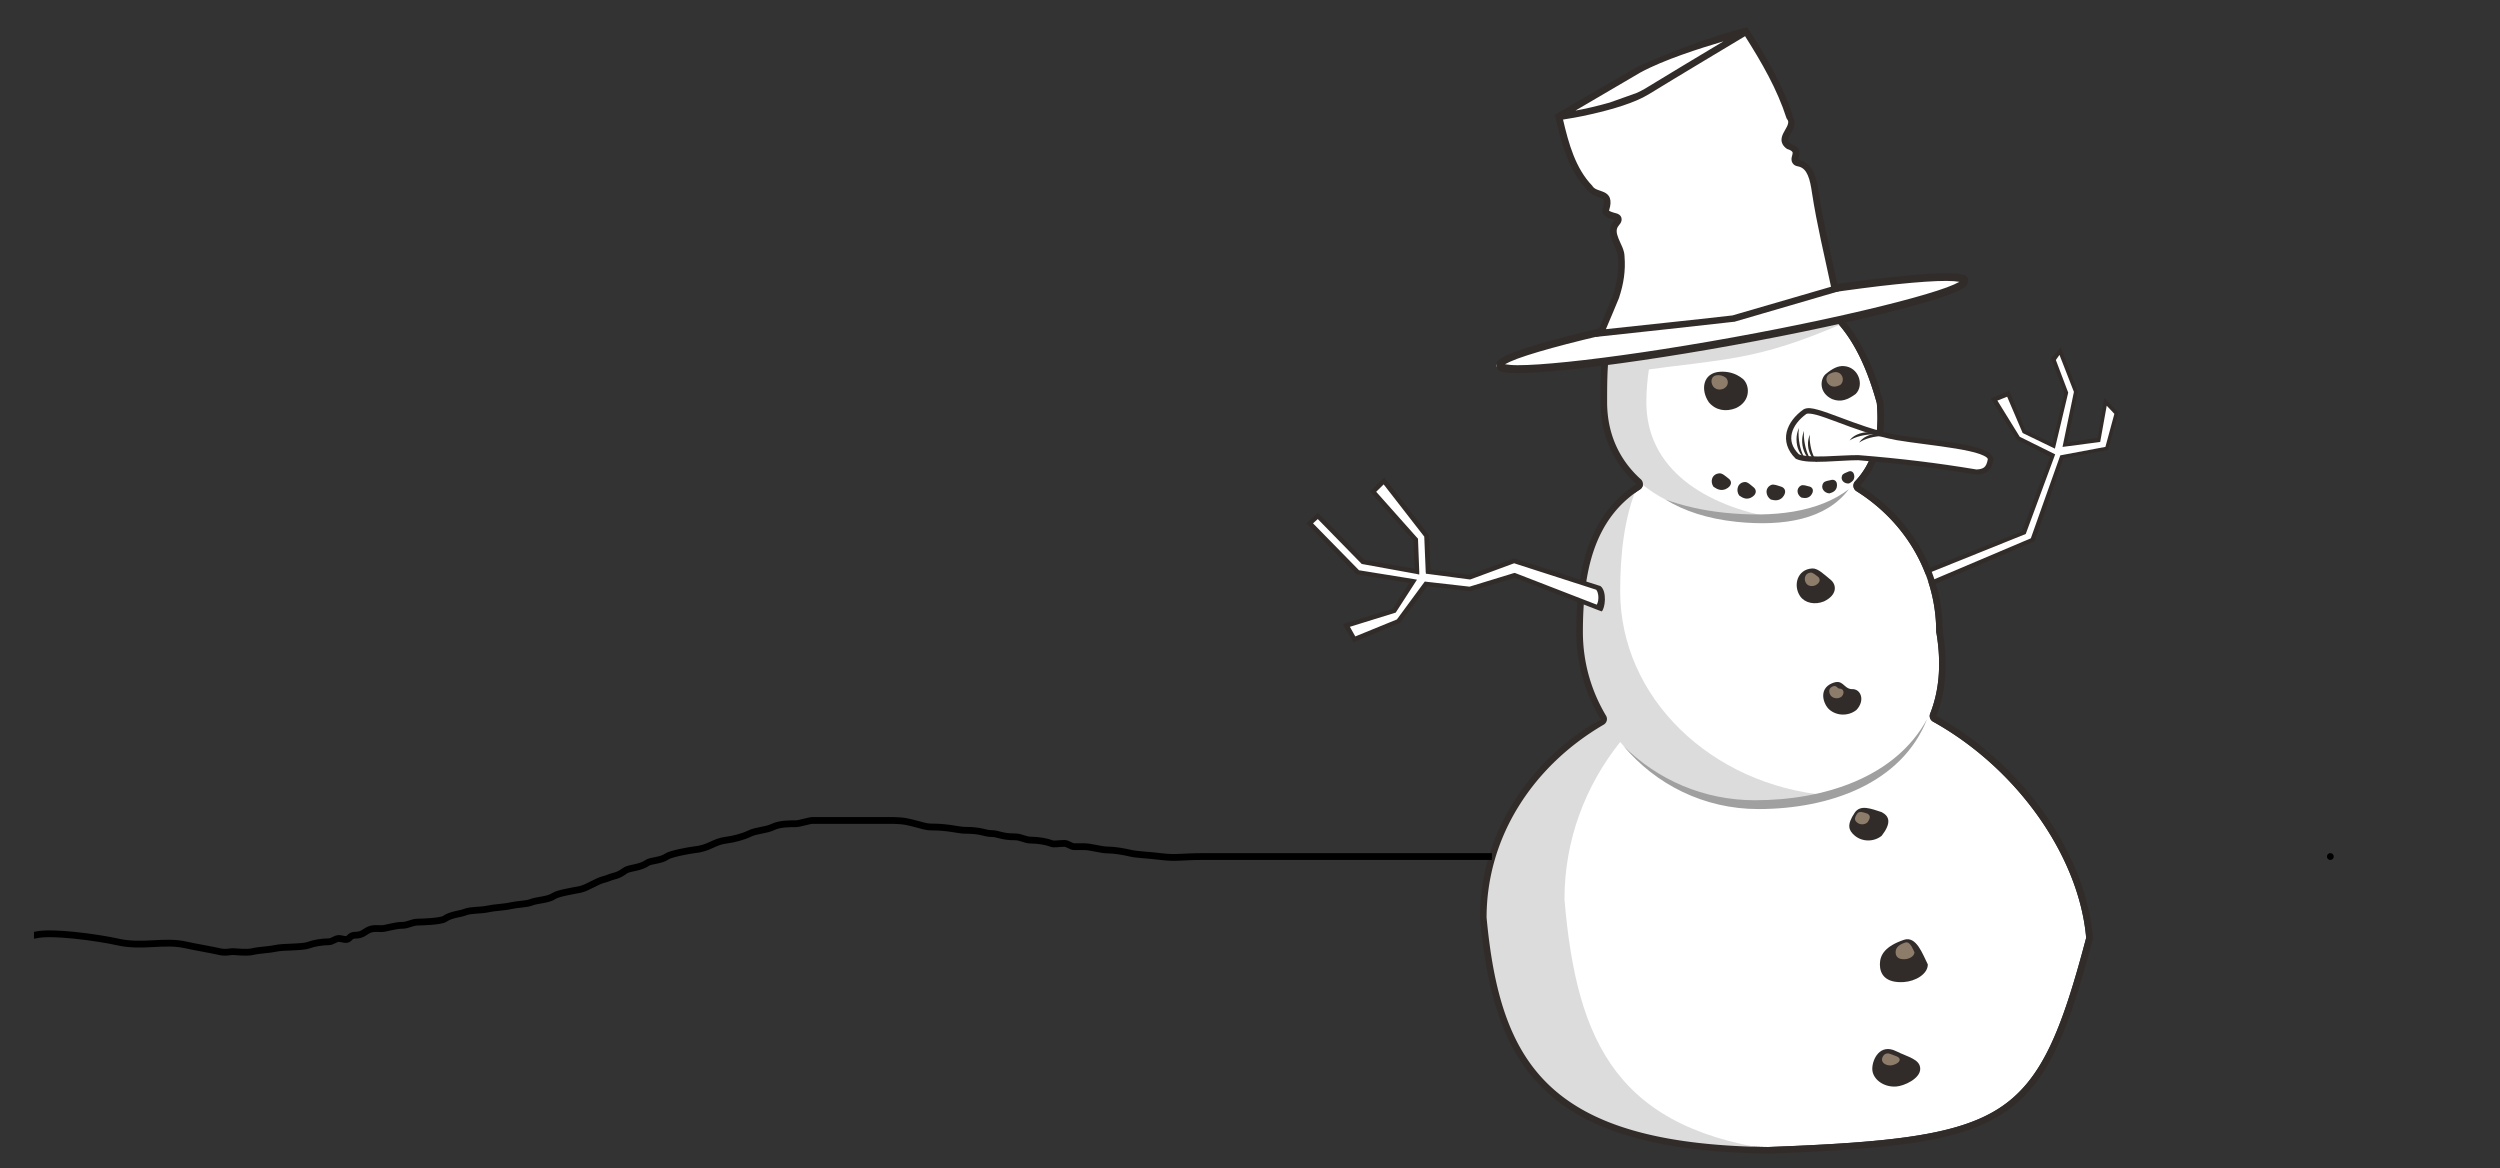 <?xml version="1.0"?><svg width="368" height="172" xmlns="http://www.w3.org/2000/svg">
 <rect width="100%" height="100%" fill="#333333" stroke="none"/>
 <title>Snowman</title>
 <g>
  <title>Layer 1</title>
  <g id="svg_6">
   <g id="layer1">
    <g id="g2867">
     <g id="g2906">
      <g id="g2902">
       <path id="path4857-6-7" d="m282.221,84.762l15.805,-6.432l4.172,-11.277l-5.201,-2.379l-3.435,-5.869l2.096,-0.802l2.34,5.482l4.315,2.03l1.793,-7.794l-1.84,-4.743l1.005,-1.089l2.36,5.843l-1.789,7.85l5.131,-0.829l1.107,-5.507l1.364,1.561l-1.314,5.128l-6.658,1.295l-4.149,12.239l-15.868,6.626l-1.233,-1.334z" fill="#ffffff"/>
       <path id="path4857-4" d="m293.027,58.646l2.748,-1.128l2.345,5.817l3.982,1.936l1.781,-7.378l-1.974,-5.16l1.429,-1.585l2.513,6.554l-1.556,7.455l4.493,-0.713l0.97,-5.875l2.07,2.159l-1.531,5.508l-6.564,1.219l-4.211,12.197l-15.065,6.485l-0.769,0.27c-1.706,0.121 -2.314,-1.205 -1.76,-1.986l15.694,-6.194l4.159,-10.979l-4.911,-2.536l-3.843,-6.066l-0,-0zm0.988,0.323l3.289,5.324l5.219,2.585l-4.334,11.723l-15.409,6.203c-0.165,0.636 0.82,1.046 1.181,0.79l14.976,-6.354l4.338,-12.211l6.642,-1.247l1.318,-4.864l-1.126,-1.199l-0.961,5.339l-5.543,0.728l1.675,-8.1l-2.124,-5.448l-0.535,0.754l1.82,4.806l-1.959,8.239l-4.745,-2.295l-2.282,-5.343l-1.442,0.568l-0,0z" stroke-width="0.7" fill-rule="nonzero" fill="#312c29"/>
      </g>
     </g>
     <path id="path3928" d="m252.727,41.567c-8.443,0.067 -12.28,2.177 -14.206,5.278c-1.926,3.101 -1.951,7.543 -1.951,12.335c0,4.573 1.733,8.448 4.939,11.34a0.97,0.96 0 0 1-0.122,1.538c-6.723,4.376 -8.384,12.006 -8.384,20.96c0,4.492 1.237,8.694 3.414,12.335a0.97,0.96 0 0 1-0.335,1.297c-10.394,6.052 -17.22,16.479 -17.255,28.319c0.001,0.011 -0.001,0.02 0,0.03c-0,0.02 0,0.04 0,0.06c1.01,10.824 3.321,19.095 9.268,24.73c5.96,5.648 15.745,8.823 32.132,9.048c0.011,0 0.019,-0 0.03,0c17.845,-0.673 27.815,-1.672 34.053,-5.73c6.211,-4.04 9.139,-11.307 12.773,-25.062c-1.031,-11.969 -10.138,-24.925 -22.529,-31.817a0.97,0.96 0 0 1-0.427,-1.206c1.259,-3.201 1.712,-7.103 0.915,-11.852a0.97,0.96 0 0 1-0.03,-0.151c0,-8.704 -4.653,-16.27 -11.737,-20.719a0.97,0.96 0 0 1-0.183,-1.478c2.383,-2.524 3.651,-6.146 3.171,-11.49c-1.673,-6.035 -3.935,-10.278 -7.073,-13.089c-3.156,-2.827 -7.241,-4.28 -12.834,-4.584c-1.288,-0.07 -2.502,-0.099 -3.628,-0.09z" fill-rule="nonzero" fill="#ffffff"/>
     <path id="rect4107" d="m239.318,51.072l30.713,-6.271c0,0 1.951,2.506 1.119,2.865c-12.734,5.486 -17.061,5.127 -30.12,6.934c-1.694,0.233 -1.711,-3.528 -1.711,-3.528l0,0z" fill-rule="nonzero" fill="#dcdcdc"/>
     <path id="path3807-4-8-4" d="m248.451,40.911c-12.351,1.68 -12.286,9.699 -12.286,18.276c0,10.217 8.151,16.756 22.011,17.522c1.097,0.061 2.266,-0.336 3.318,-0.419c-10.561,-1.818 -19.151,-7.243 -19.151,-17.09c0,-6.5 2.234,-14.397 6.109,-18.29l0,0z" fill-rule="nonzero" fill="#dcdcdc"/>
     <path id="path4010" d="m282.656,157.339c0,1.434 -2.354,2.511 -3.528,2.596c-1.943,0.141 -3.528,-1.162 -3.528,-2.596c0,-1.434 1.149,-3.788 3.528,-2.596c1.738,0.871 3.528,1.162 3.528,2.596z" fill-rule="nonzero" fill="#312c29"/>
     <path id="path4010-2" d="m283.775,141.962c0,1.434 -1.835,2.486 -3.528,2.596c-2.712,0.176 -3.528,-1.162 -3.528,-2.596c0,-1.434 0.805,-2.681 3.528,-3.618c1.84,-0.633 2.753,2.099 3.528,3.618z" fill-rule="nonzero" fill="#312c29"/>
     <path id="path4010-2-7" d="m276.98,123.03c-1.159,0.935 -2.895,0.911 -4.001,-0.058c-0.839,-0.735 -1.198,-1.514 0.039,-3.347c0.836,-1.239 2.429,-0.573 3.967,-0.079c1.158,0.607 1.448,1.611 -0.004,3.484l-0,0z" fill-rule="nonzero" fill="#312c29"/>
     <path id="path4010-2-7-6" d="m273.273,104.501c-1.159,0.935 -2.895,0.911 -4.001,-0.058c-0.839,-0.735 -1.661,-2.98 0.383,-3.858c1.697,-0.729 1.654,0.789 2.934,0.858c1.285,-0.097 2.035,1.609 0.684,3.058l0,0z" fill-rule="nonzero" fill="#312c29"/>
     <path id="path4010-2-7-6-1" d="m264.999,87.791c-1.097,-1.586 -0.465,-3.987 1.76,-4.114c0.836,-0.048 1.741,0.874 2.762,1.709c0.855,0.754 0.917,2.205 -1.037,3.143c-1.334,0.54 -2.772,0.25 -3.485,-0.739z" fill-rule="nonzero" fill="#312c29"/>
     <path id="path4010-2-7-6-1-4-22" d="m252.23,71.654c-0.555,-0.763 -0.235,-1.918 0.889,-1.979c0.423,-0.023 0.88,0.421 1.396,0.822c0.432,0.363 0.463,1.061 -0.524,1.512c-0.674,0.26 -1.201,0.033 -1.762,-0.355z" fill-rule="nonzero" fill="#312c29"/>
     <path id="path4010-2-7-6-1-4-6" d="m256.004,72.931c-0.528,-0.763 -0.224,-1.918 0.847,-1.979c0.402,-0.023 0.837,0.421 1.329,0.822c0.411,0.363 0.441,1.061 -0.499,1.512c-0.642,0.26 -1.143,0.033 -1.677,-0.355z" fill-rule="nonzero" fill="#312c29"/>
     <path id="path4010-2-7-6-1-4-5" d="m260.671,73.537c-0.778,-0.513 -0.932,-1.696 0.038,-2.149c0.364,-0.17 0.936,0.081 1.543,0.271c0.518,0.185 0.81,0.821 0.109,1.587c-0.497,0.478 -1.048,0.454 -1.689,0.29l-0,0z" fill-rule="nonzero" fill="#312c29"/>
     <path id="path4010-2-7-6-1-4-61" d="m265.179,73.25c-0.666,-0.386 -0.851,-1.355 -0.073,-1.774c0.292,-0.157 0.775,0.022 1.286,0.15c0.436,0.128 0.708,0.638 0.167,1.304c-0.387,0.418 -0.842,0.424 -1.379,0.32l0,0z" fill-rule="nonzero" fill="#312c29"/>
     <path id="path4010-2-7-6-1-4-27" d="m269.287,72.628c-0.771,-0.045 -1.379,-0.825 -0.878,-1.548c0.188,-0.272 0.701,-0.328 1.215,-0.443c0.447,-0.082 0.923,0.251 0.746,1.087c-0.153,0.546 -0.556,0.756 -1.083,0.904z" fill-rule="nonzero" fill="#312c29"/>
     <path id="path4010-2-7-6-1-4-54" d="m272.178,71.162c-0.668,0.089 -1.322,-0.479 -1.015,-1.182c0.116,-0.264 0.546,-0.398 0.967,-0.581c0.37,-0.144 0.834,0.063 0.824,0.809c-0.039,0.494 -0.349,0.74 -0.775,0.954z" fill-rule="nonzero" fill="#312c29"/>
     <path id="path4010-2-7-6-1-3" d="m251.543,59.215c-1.262,-1.825 -0.9,-4.346 1.66,-4.493c0.962,-0.055 2.185,0.103 3.361,1.063c0.983,0.868 1.237,3.199 -1.01,4.279c-1.535,0.621 -3.038,0.321 -4.01,-0.85z" fill-rule="nonzero" fill="#312c29"/>
     <path id="path4010-2-7-6-1-2" d="m273.15,58c1.31,-1.285 0.465,-3.987 -1.76,-4.114c-0.836,-0.048 -1.619,0.333 -2.64,1.167c-0.854,0.754 -1.038,2.746 0.915,3.685c1.334,0.54 2.376,0.069 3.485,-0.739z" fill-rule="nonzero" fill="#312c29"/>
     <path id="path3807-8" d="m240.99,71.616c-6.739,4.554 -8.384,12.495 -8.384,21.413c0,4.603 1.25,8.911 3.414,12.636c-10.641,6.218 -17.682,16.949 -17.682,29.163c2.027,21.918 9.348,34.297 42.406,34.743c0.717,-0.027 1.35,-0.062 2.043,-0.09c-24.684,-2.919 -30.692,-15.874 -32.498,-37.095c0,-8.736 3.084,-16.754 8.201,-23.162c4.728,5.657 11.871,9.259 19.877,9.259c3.622,0 7.27,-0.446 10.64,-1.417c-17.121,-1.499 -30.516,-14.37 -30.516,-30.038c0,-5.597 0.618,-10.886 2.5,-15.411l0,-0z" fill-rule="nonzero" fill="#dcdcdc"/>
     <path id="path3807-4-2-1" d="m283.677,105.823c-4.591,8.528 -15.048,11.973 -25.357,11.973c-7.553,0 -14.389,-3.043 -19.339,-7.992c4.742,5.671 11.865,9.289 19.836,9.289c10.493,0 21.146,-3.782 24.86,-13.27z" fill-rule="nonzero" fill="#a0a0a0"/>
     <path id="path3807-4-8-4-1" d="m272.156,72.004c-4.474,3.42 -11.119,4.217 -18.345,3.464c-3.221,-0.336 -6.119,-1.015 -8.653,-1.938c2.695,1.673 6.205,2.84 10.464,3.284c6.946,0.724 13.233,-0.36 16.533,-4.81z" fill-rule="nonzero" fill="#a0a0a0"/>
     <path id="path3807" d="m252.727,40.613c-17.222,0.137 -17.133,8.999 -17.133,18.578c0,4.82 1.875,8.997 5.274,12.063c-7.096,4.619 -8.841,12.699 -8.841,21.775c0,4.669 1.306,9.037 3.567,12.817c-10.681,6.219 -17.743,16.981 -17.743,29.224c2.027,21.918 9.348,34.297 42.406,34.743c35.774,-1.347 40.491,-3.835 47.832,-31.697c-1.001,-12.427 -10.331,-25.649 -23.047,-32.722c1.329,-3.379 1.766,-7.476 0.945,-12.365c0,-9.044 -4.851,-16.922 -12.194,-21.533c2.595,-2.75 3.96,-6.73 3.445,-12.305c-3.407,-12.384 -9.342,-17.864 -20.822,-18.487c-1.307,-0.071 -2.541,-0.1 -3.689,-0.09l0,0zm0,0.965c1.126,-0.009 2.34,0.021 3.628,0.09c5.593,0.304 9.679,1.758 12.834,4.584c3.138,2.81 5.4,7.054 7.073,13.089c0.481,5.344 -0.788,8.966 -3.171,11.49a0.97,0.96 0 0 00.183,1.478c7.084,4.449 11.737,12.015 11.737,20.719a0.97,0.96 0 0 00.03,0.151c0.797,4.75 0.345,8.652 -0.915,11.852a0.97,0.96 0 0 00.427,1.206c12.391,6.893 21.497,19.849 22.529,31.817c-3.634,13.755 -6.563,21.021 -12.773,25.062c-6.238,4.058 -16.208,5.057 -34.053,5.73c-0.011,-0 -0.019,0 -0.03,0c-16.387,-0.225 -26.172,-3.4 -32.132,-9.048c-5.947,-5.635 -8.258,-13.906 -9.268,-24.73c0,-0.02 -0,-0.04 0,-0.06c-0.001,-0.011 0.001,-0.02 0,-0.03c0.035,-11.84 6.861,-22.267 17.255,-28.319a0.97,0.96 0 0 00.335,-1.297c-2.177,-3.641 -3.414,-7.843 -3.414,-12.335c0,-8.954 1.66,-16.584 8.384,-20.96a0.97,0.96 0 0 00.122,-1.538c-3.206,-2.892 -4.939,-6.766 -4.939,-11.34c0,-4.792 0.025,-9.234 1.951,-12.335c1.926,-3.101 5.764,-5.211 14.206,-5.278l0,-0z" fill-rule="nonzero" fill="#312c29"/>
     <path id="path4010-7" d="m279.635,155.995c0,0.458 -0.87,0.803 -1.304,0.83c-0.718,0.045 -1.304,-0.371 -1.304,-0.83c0,-0.458 0.425,-1.211 1.304,-0.83c0.643,0.278 1.304,0.371 1.304,0.83z" fill-rule="nonzero" fill="#8d7c6a"/>
     <path id="path4010-2-2" d="m281.809,140.173c0,0.564 -0.722,0.978 -1.388,1.021c-1.067,0.069 -1.387,-0.457 -1.387,-1.021c0,-0.564 0.317,-1.055 1.387,-1.423c0.724,-0.249 1.083,0.825 1.388,1.423z" fill-rule="nonzero" fill="#8d7c6a"/>
     <path id="path4010-2-7-7" d="m274.861,121.081c-0.439,0.354 -1.097,0.345 -1.516,-0.022c-0.318,-0.278 -0.454,-0.574 0.015,-1.269c0.317,-0.47 0.92,-0.217 1.503,-0.03c0.439,0.23 0.549,0.611 -0.001,1.32l-0,0l-0.001,-0z" fill-rule="nonzero" fill="#8d7c6a"/>
     <path id="path4010-2-7-6-7" d="m271.097,102.527c-0.435,0.351 -1.086,0.342 -1.501,-0.022c-0.315,-0.276 -0.623,-1.118 0.144,-1.448c0.636,-0.273 0.621,0.296 1.101,0.322c0.482,-0.036 0.764,0.604 0.257,1.147l0,0z" fill-rule="nonzero" fill="#8d7c6a"/>
     <path id="path4010-2-7-6-1-9" d="m265.904,85.916c-0.457,-0.594 -0.259,-1.537 0.601,-1.629c0.323,-0.035 0.692,0.305 1.105,0.609c0.346,0.276 0.399,0.837 -0.34,1.239c-0.506,0.235 -1.07,0.151 -1.366,-0.219z" fill-rule="nonzero" fill="#8d7c6a"/>
     <path id="path4010-2-7-6-1-2-3" d="m270.839,56.688c0.667,-0.422 0.559,-1.631 -0.363,-1.883c-0.346,-0.095 -0.709,-0.005 -1.214,0.254c-0.427,0.24 -0.686,1.059 0.048,1.628c0.51,0.346 0.99,0.241 1.529,0.001l0,-0z" fill-rule="nonzero" fill="#8d7c6a"/>
     <path id="path4010-2-7-6-1-3-1" d="m252.191,56.907c-0.471,-0.682 -0.336,-1.623 0.62,-1.678c0.359,-0.021 0.816,0.039 1.255,0.397c0.367,0.324 0.462,1.195 -0.377,1.598c-0.573,0.232 -1.135,0.12 -1.498,-0.317z" fill-rule="nonzero" fill="#8d7c6a"/>
     <g id="g4845">
      <path d="m265.708,60.588c1.471,-0.73 7.115,2.647 13.554,3.822c4.69,0.807 13.89,1.363 13.769,3.26c-0.256,1.46 -0.995,1.777 -2.098,1.811c-5.761,-0.963 -11.225,-1.624 -17.373,-2.117c-2.557,-0.023 -7.324,0.597 -8.99,-0.143c-2.334,-2.268 -1.221,-4.944 1.138,-6.633z" id="path4555-9" fill="#ffffff"/>
      <path d="m264.524,62.111c-1.161,1.54 -1.349,3.433 0.358,5.097c1.633,0.727 6.305,0.096 8.811,0.119c6.023,0.485 11.351,1.128 16.995,2.074c1.08,-0.034 1.81,-0.344 2.061,-1.778c0.004,-0.058 0.014,-0.092 0,-0.148c-0.36,0.692 -0.921,0.891 -1.673,0.919c-5.546,-1.086 -10.808,-1.844 -16.726,-2.4c-2.462,-0.026 -7.057,0.686 -8.662,-0.148c-1.054,-1.2 -1.353,-2.494 -1.165,-3.734z" id="path4555-9-4" fill="#ffffff"/>
      <path d="m265.531,60.235l-0.03,0.03l-0.03,0c-1.235,0.884 -2.159,2.032 -2.469,3.317c-0.311,1.285 0.067,2.712 1.311,3.921l0.03,0.03l0.061,0.03c0.997,0.443 2.596,0.452 4.329,0.392c1.722,-0.06 3.542,-0.22 4.786,-0.211c0.011,0.001 0.02,-0.001 0.03,0c6.125,0.492 11.576,1.152 17.316,2.111l0.03,0l0.061,0c0.586,-0.018 1.134,-0.114 1.585,-0.452c0.451,-0.338 0.746,-0.872 0.884,-1.659l0,-0.03l0,-0.03c0.025,-0.391 -0.213,-0.722 -0.518,-0.965c-0.305,-0.243 -0.707,-0.429 -1.189,-0.603c-0.964,-0.348 -2.243,-0.634 -3.689,-0.875c-2.892,-0.481 -6.371,-0.808 -8.688,-1.206c-3.174,-0.579 -6.166,-1.724 -8.566,-2.624c-1.2,-0.45 -2.275,-0.846 -3.14,-1.086c-0.865,-0.24 -1.539,-0.371 -2.104,-0.09l0,0zm0.366,0.694c0.17,-0.085 0.716,-0.074 1.524,0.151c0.808,0.224 1.849,0.606 3.049,1.056c2.399,0.9 5.454,2.058 8.719,2.654c2.372,0.408 5.838,0.763 8.688,1.237c1.425,0.237 2.693,0.499 3.567,0.814c0.437,0.158 0.782,0.329 0.976,0.483c0.173,0.137 0.179,0.225 0.183,0.302c-0.12,0.633 -0.299,0.988 -0.549,1.176c-0.245,0.184 -0.591,0.28 -1.067,0.302c-0.02,-0.003 -0.041,0.003 -0.061,0c-5.75,-0.959 -11.211,-1.619 -17.346,-2.111c-1.313,-0.012 -3.141,0.122 -4.847,0.181c-1.681,0.058 -3.245,-0.016 -3.933,-0.302c-1.041,-1.041 -1.284,-2.083 -1.037,-3.106c0.249,-1.03 1.03,-2.034 2.134,-2.835z" id="path4555" stroke-width="0.8" fill-rule="nonzero" fill="#312c29"/>
      <path d="m275.069,63.624c-1.252,0 -2.316,0.494 -2.805,1.206c0.819,-0.538 2.203,-0.905 3.75,-0.905c0.261,0 0.513,0.041 0.762,0.06c-0.489,-0.216 -1.076,-0.362 -1.707,-0.362z" id="path4593" fill-rule="nonzero" fill="#312c29"/>
      <path d="m276.464,63.848c-1.252,0 -2.316,0.537 -2.805,1.312c0.819,-0.585 2.203,-0.984 3.75,-0.984c0.261,0 0.513,0.045 0.762,0.066c-0.489,-0.235 -1.076,-0.393 -1.707,-0.393l0,-0z" id="path4593-6" fill-rule="nonzero" fill="#312c29"/>
      <path d="m264.445,64.678c0.005,1.238 0.508,2.29 1.229,2.77c-0.546,-0.809 -0.922,-2.176 -0.928,-3.706c-0.001,-0.259 0.04,-0.508 0.058,-0.754c-0.216,0.485 -0.362,1.066 -0.36,1.69l-0,-0z" id="path4593-6-5" fill-rule="nonzero" fill="#312c29"/>
      <path d="m265.278,65.13c0.072,1.236 0.631,2.259 1.378,2.701c-0.589,-0.778 -1.039,-2.123 -1.128,-3.652c-0.015,-0.258 0.012,-0.509 0.017,-0.756c-0.19,0.496 -0.304,1.084 -0.267,1.707l-0,-0z" id="path4593-6-5-0" fill-rule="nonzero" fill="#312c29"/>
      <path d="m266.14,65.538c0.069,1.14 0.626,2.093 1.371,2.513c-0.587,-0.728 -1.034,-1.975 -1.119,-3.385c-0.014,-0.238 0.013,-0.469 0.019,-0.696c-0.191,0.453 -0.305,0.993 -0.271,1.567l-0,-0z" id="path4593-6-5-8" fill-rule="nonzero" fill="#312c29"/>
     </g>
     <path id="path4857-6" d="m235.287,86.53l-12.412,-3.973l-6.485,2.402l-6.17,-0.807l-0.222,-5.297l-6.277,-8.066l-1.611,1.571l6.286,7.067l0.178,4.724l-7.945,-1.453l-6.637,-6.768l-1.187,1.11l7.074,7.202l8.153,1.324l-2.799,4.334l-7.043,2.152l1.181,2.061l6.502,-2.695l4.025,-5.456l6.494,0.716l6.542,-1.991l12.48,4.824l-0.124,-2.983z" fill="#ffffff"/>
     <path id="path4857" d="m203.767,70.278l-0.274,0.271l-1.616,1.568l-0.244,0.211l0.213,0.241l6.219,7.027l0.152,4.132l-7.408,-1.327l-6.585,-6.695l-0.213,-0.241l-0.244,0.211l-1.189,1.116l-0.274,0.241l0.244,0.241l7.073,7.208l0.091,0.06l0.122,0.03l7.621,1.237l-2.439,3.8l-6.92,2.111l-0.427,0.121l0.213,0.392l1.189,2.051l0.152,0.271l0.274,-0.121l6.493,-2.714l0.091,-0.03l0.061,-0.06l3.933,-5.308l6.28,0.694l0.061,0l0.061,0l6.493,-1.96l12.316,4.765l0.488,0.181c0.509,-0.466 0.794,-2.918 -0.152,-3.71c-0.066,-0.055 -0.244,-0.09 -0.244,-0.09l-12.408,-3.981l-0.091,-0.03l-0.122,0.06l-6.432,2.352l-5.762,-0.754l-0.213,-5.006l-0.03,-0.121l-0.061,-0.06l-6.28,-8.083l-0.213,-0.302zm-0.091,1.025l5.975,7.69l0.213,5.157l0.03,0.302l0.274,0.03l6.189,0.814l0.061,0l0.091,-0.03l6.372,-2.352l12.072,3.89c0.357,0.375 0.483,1.535 0.091,2.202l-11.981,-4.644l-0.122,-0.03l-0.122,0.03l-6.493,1.99l-0.03,0l-6.372,-0.724l-0.183,-0.03l-0.122,0.151l-3.994,5.429l-6.128,2.503l-0.793,-1.417l6.615,-2.051l0.122,-0.03l0.061,-0.09l2.805,-4.343l0.274,-0.422l-0.488,-0.09l-8.048,-1.297l-6.768,-6.906l0.701,-0.633l6.402,6.544l0.061,0.06l0.122,0.03l7.957,1.448l0.396,0.09l0,-0.422l-0.183,-4.735l0,-0.121l-0.091,-0.09l-6.067,-6.816l1.097,-1.086z" stroke-width="0.7" fill-rule="nonzero" fill="#312c29"/>
     <path d="m289.307,41.338c0.074,1.473 -15.236,5.454 -34.196,8.892c-18.96,3.438 -34.39,5.03 -34.464,3.557c-0.074,-1.473 15.236,-5.454 34.196,-8.892c18.96,-3.438 34.39,-5.03 34.464,-3.557z" id="path2911-4" fill-rule="nonzero" fill="#ffffff"/>
     <path id="path2911-4-2" d="m285.539,40.835c0.213,1.963 -16.061,5.013 -31.433,8.039c-14.46,2.847 -27.189,4.656 -32.945,4.804c3.825,0.456 17.396,-0.602 33.438,-3.411c18.96,-3.32 34.337,-7.515 34.263,-8.938c-0.012,-0.228 -2.568,-0.414 -3.323,-0.495z" fill-rule="nonzero" fill="#ffffff"/>
     <path id="path2911-4-7" d="m246.904,46.373c-15.314,3.046 -26.739,6.208 -26.675,7.479c0.059,1.178 10.01,0.369 23.657,-1.749c2.183,-1.78 3.328,-3.691 3.049,-5.519c-0.011,-0.072 -0.015,-0.14 -0.03,-0.211z" fill-rule="nonzero" fill="#ffffff"/>
     <path id="path2911" d="m254.804,44.333c-9.486,1.72 -18.051,3.588 -24.251,5.2c-3.1,0.806 -5.594,1.531 -7.334,2.172c-0.87,0.321 -1.542,0.613 -2.024,0.889c-0.241,0.138 -0.449,0.273 -0.611,0.432c-0.081,0.079 -0.146,0.151 -0.216,0.28c-0.07,0.129 -0.127,0.323 -0.116,0.543c0.011,0.219 0.087,0.389 0.168,0.491c0.081,0.102 0.155,0.188 0.242,0.237c0.174,0.098 0.392,0.156 0.642,0.205c0.501,0.097 1.19,0.143 2.076,0.145c1.772,0.004 4.293,-0.18 7.417,-0.502c6.248,-0.645 14.845,-1.889 24.331,-3.609c9.486,-1.72 18.08,-3.593 24.279,-5.205c3.1,-0.806 5.593,-1.531 7.334,-2.172c0.87,-0.321 1.542,-0.613 2.024,-0.889c0.241,-0.138 0.449,-0.273 0.611,-0.432c0.081,-0.079 0.144,-0.19 0.214,-0.32c0.07,-0.129 0.127,-0.323 0.116,-0.543c-0.011,-0.219 -0.087,-0.389 -0.168,-0.491c-0.081,-0.102 -0.153,-0.148 -0.24,-0.197c-0.174,-0.098 -0.392,-0.156 -0.643,-0.205c-0.501,-0.097 -1.19,-0.143 -2.076,-0.145c-1.772,-0.004 -4.293,0.18 -7.417,0.502c-6.248,0.645 -14.873,1.894 -24.359,3.614zm0.058,1.153c9.474,-1.718 18.075,-3.001 24.3,-3.644c3.113,-0.321 5.627,-0.496 7.36,-0.492c0.828,0.002 1.471,0.059 1.903,0.136c-0.417,0.231 -1.04,0.518 -1.855,0.818c-1.702,0.627 -4.188,1.359 -7.277,2.162c-6.177,1.606 -14.749,3.477 -24.222,5.195c-9.474,1.718 -18.049,2.956 -24.274,3.599c-3.113,0.321 -5.655,0.501 -7.389,0.497c-0.83,-0.002 -1.442,-0.064 -1.875,-0.142c0.417,-0.231 1.014,-0.513 1.827,-0.813c1.702,-0.627 4.217,-1.364 7.305,-2.167c6.177,-1.606 14.722,-3.432 24.196,-5.15z" stroke-width="0.897" fill-rule="nonzero" fill="#312c29"/>
     <path id="path2913-0" d="m270.11,42.534c-0.985,-4.751 -2.171,-9.407 -2.911,-14.26c-0.28,-1.878 -0.654,-3.864 -2.377,-4.254c-1.639,-0.302 0.801,-1.77 -1.534,-2.532c-1.77,-1.202 1.317,-2.734 0.156,-4.26c-1.447,-4.508 -3.884,-8.631 -6.422,-12.612c-5.03,2.713 -10.017,5.521 -15.074,8.175c-4.168,1.475 -8.336,2.951 -12.504,4.426c0.852,3.7 1.864,7.654 4.595,10.47c0.949,1.36 3.2,0.317 2.358,3.055c-0.425,1.382 2.786,0.658 1.544,2.091c-1.306,1.506 0.683,3.397 0.708,4.916c0.17,2.07 -0.126,3.952 -0.766,5.88c-0.788,1.966 -1.458,3.413 -2.246,5.379c6.504,-0.712 13.02,-1.367 19.517,-2.115c4.985,-1.453 9.97,-2.906 14.956,-4.358z" fill="#ffffff"/>
     <path id="path2913-0-5" d="m240.095,14.53l-10.767,2.81c0.852,3.7 1.872,7.648 4.603,10.465c0.949,1.361 3.189,0.308 2.347,3.046c-0.425,1.382 2.797,0.678 1.555,2.111c-1.305,1.506 0.677,3.397 0.701,4.916c0.17,2.07 -0.123,3.953 -0.762,5.881c-0.788,1.966 -1.468,3.402 -2.256,5.368c3.872,-0.424 7.741,-0.851 11.615,-1.267c0.703,-3.059 1.128,-6.359 1.128,-9.832c0,-10.535 -2.958,-18.876 -8.165,-23.499z" fill="#ffffff"/>
     <path id="path3705-9" d="m229.21,17.275c0,0 7.966,-4.842 12.036,-7.052c5.067,-2.751 16.009,-5.722 16.009,-5.722c0,0 -10.19,6.105 -14.841,8.959c-3.888,2.385 -13.205,3.815 -13.205,3.815z" fill="#ffffff"/>
     <path id="path3905-22-1" d="m237.908,33.095c1.483,-1.138 4.188,-2.406 7.443,-3.399c2.908,-0.886 5.643,-1.362 7.642,-1.407c-1.643,-0.35 -4.626,-0.015 -7.879,0.989c-3.43,1.059 -6.188,2.569 -7.207,3.817z" fill-rule="nonzero" fill="#ffffff"/>
     <path id="path2913" d="m257.179,4c-5.558,1.429 -10.913,3.509 -16.157,5.821l-12.164,7.087l0.122,0.422c0.849,3.688 1.853,7.714 4.664,10.646c0.016,0.016 0.015,0.044 0.03,0.06l0.03,-0.03c0.612,0.817 1.535,0.951 1.982,1.146c0.229,0.1 0.311,0.174 0.366,0.332c0.055,0.157 0.073,0.481 -0.122,1.116c-0.076,0.248 -0.089,0.525 0,0.754c0.089,0.229 0.26,0.401 0.427,0.513c0.333,0.224 0.687,0.309 0.976,0.392c0.214,0.061 0.284,0.102 0.335,0.121c-0.024,0.044 -0.012,0.06 -0.091,0.151c-0.399,0.46 -0.583,1 -0.579,1.508c0.004,0.508 0.157,0.997 0.335,1.448c0.357,0.901 0.814,1.738 0.823,2.292l0,0.03c0.163,1.991 -0.114,3.769 -0.732,5.64c-0.003,0.01 0.003,0.02 0,0.03c-0.778,1.94 -1.437,3.399 -2.225,5.368l-0.305,0.754l0.793,-0.09c6.501,-0.712 13.009,-1.393 19.511,-2.141l0.061,0l0.03,0l14.969,-4.373l0.427,-0.121l-0.091,-0.422c-0.988,-4.764 -2.16,-9.412 -2.896,-14.235c-0.141,-0.945 -0.321,-1.942 -0.701,-2.805c-0.38,-0.862 -1.043,-1.607 -2.073,-1.84l0,-0.03c-0.14,-0.026 -0.193,-0.049 -0.213,-0.06c0.004,-0.019 0.032,-0.19 0.091,-0.452c0.063,-0.28 0.111,-0.683 -0.091,-1.086c-0.183,-0.364 -0.609,-0.606 -1.158,-0.814c-0.007,-0.003 0.007,-0.028 0,-0.03c-0.348,-0.237 -0.348,-0.327 -0.335,-0.513c0.012,-0.186 0.137,-0.52 0.335,-0.875c0.198,-0.354 0.456,-0.734 0.579,-1.206c0.109,-0.418 -0.007,-0.934 -0.274,-1.387l0.061,-0.03c-1.469,-4.576 -3.95,-8.737 -6.493,-12.727l-0.244,-0.362zm-0.305,1.327c2.427,3.832 4.725,7.79 6.097,12.063l0.03,0.06l0.061,0.09c0.204,0.268 0.196,0.442 0.122,0.724c-0.074,0.282 -0.281,0.625 -0.488,0.995c-0.207,0.37 -0.425,0.749 -0.457,1.237c-0.032,0.487 0.225,1.023 0.762,1.387l0.061,0.06l0.061,0c0.516,0.168 0.684,0.357 0.732,0.452c0.048,0.096 0.019,0.202 -0.03,0.422c-0.05,0.22 -0.169,0.486 -0.091,0.875c0.039,0.194 0.184,0.438 0.366,0.573c0.174,0.13 0.373,0.195 0.61,0.241c0.01,0.002 0.02,-0.002 0.03,0c0.675,0.163 1.069,0.609 1.372,1.297c0.308,0.698 0.471,1.631 0.61,2.563c0.723,4.738 1.84,9.251 2.805,13.843l-14.511,4.222c-6.199,0.713 -12.414,1.344 -18.627,2.021c0.651,-1.578 1.269,-2.941 1.951,-4.644l0,-0.03c0.652,-1.965 0.963,-3.905 0.793,-6.032c-0,-0.01 0,-0.02 0,-0.03c-0.026,-0.952 -0.57,-1.801 -0.884,-2.594c-0.159,-0.4 -0.272,-0.768 -0.274,-1.086c-0.003,-0.318 0.082,-0.582 0.335,-0.875c0.182,-0.21 0.304,-0.4 0.366,-0.633c0.062,-0.233 0.019,-0.541 -0.122,-0.724c-0.282,-0.366 -0.639,-0.395 -0.945,-0.483c-0.306,-0.088 -0.591,-0.197 -0.701,-0.271c-0.055,-0.037 -0.06,-0.028 -0.061,-0.03c-0.001,-0.002 0.001,-0.023 0.03,-0.121c0.226,-0.734 0.252,-1.29 0.091,-1.749c-0.16,-0.46 -0.537,-0.723 -0.884,-0.875c-0.694,-0.303 -1.307,-0.358 -1.646,-0.844l-0.03,-0.03l0,-0.03c-2.499,-2.577 -3.501,-6.231 -4.329,-9.771c0.811,-0.129 2.293,-0.356 4.39,-0.844c2.835,-0.66 6.146,-1.604 8.201,-2.865c4.381,-2.688 13.162,-7.94 14.206,-8.565l0,0zm-3.171,0.754c-2.916,1.75 -7.93,4.743 -11.554,6.967c-0.376,0.231 -0.83,0.447 -1.311,0.663l-3.902,1.387c-0.902,0.258 -1.815,0.492 -2.683,0.694c-1.283,0.299 -1.445,0.314 -2.347,0.483l9.573,-5.61c3.443,-1.869 8.681,-3.53 12.225,-4.584z" stroke-width="1px" fill-rule="nonzero" fill="#312c29"/>
    </g>
   </g>
   <path d="m5,137.663c0.488,0 0.999,-0.475 5.853,0c2.475,0.242 5.28,0.717 6.341,0.965c3.798,0.887 6.92,-0.294 10.243,0.483c1.062,0.248 3.816,0.717 4.878,0.965c0.949,0.222 1.463,0 1.951,0c0.488,0 1.977,0.222 2.927,0c1.062,-0.248 2.465,-0.261 3.414,-0.483c1.062,-0.248 3.976,-0.113 4.878,-0.483c0.637,-0.261 1.951,-0.483 2.927,-0.483c0.488,0 0.976,-0.483 1.463,-0.483c0.488,0 1.118,0.341 1.463,0c0.345,-0.341 0.488,-0.483 0.976,-0.483c0.488,0 0.904,-0.084 1.463,-0.483c0.885,-0.631 1.463,-0.483 2.439,-0.483c0.488,0 1.951,-0.483 2.927,-0.483c0.976,0 1.463,-0.483 2.439,-0.483c0.488,0 3.343,-0.084 3.902,-0.483c0.885,-0.631 2.289,-0.704 2.927,-0.965c0.901,-0.369 2.353,-0.235 3.414,-0.483c0.949,-0.222 2.353,-0.235 3.414,-0.483c0.949,-0.222 2.289,-0.221 2.927,-0.483c0.901,-0.369 2.53,-0.334 3.414,-0.965c0.56,-0.399 3.427,-0.854 3.902,-0.965c1.062,-0.248 2.353,-1.2 3.414,-1.448c0.475,-0.111 0.989,-0.372 1.463,-0.483c1.062,-0.248 1.5,-0.78 1.951,-0.965c0.637,-0.261 2.042,-0.334 2.927,-0.965c0.56,-0.399 2.042,-0.334 2.927,-0.965c0.56,-0.399 3.417,-0.918 3.902,-0.965c2.475,-0.242 2.882,-1.205 4.878,-1.448c0.968,-0.118 2.439,-0.483 3.414,-0.965c0.976,-0.483 2.439,-0.483 3.414,-0.965c0.976,-0.483 2.439,-0.483 3.414,-0.483c0.488,0 1.951,-0.483 2.439,-0.483c0.488,0 0.976,0 1.463,0c0.488,0 0.976,0 1.463,0c0.488,0 0.976,0 1.463,0c0.976,0 2.439,0 3.414,0c0.976,0 2.439,0 3.414,0c2.439,0 2.841,0.235 3.902,0.483c0.949,0.222 1.463,0.483 2.439,0.483c2.439,0 3.902,0.483 4.878,0.483c2.439,0 2.927,0.483 3.902,0.483c0.976,0 1.463,0.483 3.414,0.483c0.976,0 1.463,0.483 2.439,0.483c0.976,0 2.289,0.221 2.927,0.483c0.451,0.185 0.976,0 1.951,0c0.488,0 0.976,0.483 1.463,0.483c0.488,0 0.976,0 1.463,0c0.976,0 2.439,0.483 3.414,0.483c0.976,0 2.353,0.235 3.414,0.483c0.949,0.222 2.394,0.239 4.39,0.483c2.421,0.295 2.927,0 6.341,0c0.976,0 2.439,0 3.414,0c0.976,0 2.439,0 2.927,0c2.439,0 2.927,0 3.902,0c0.488,0 1.951,0 2.439,0c0.488,0 0.976,0 1.951,0c0.488,0 0.976,0 1.951,0c0.488,0 0.976,0 1.463,0c0.488,0 0.976,0 1.951,0c0.488,0 0.976,0 1.463,0c0.976,0 1.463,0 1.951,0c0.488,0 0.976,0 1.463,0c0.488,0 1.951,0 2.439,0c0.976,0 2.439,0 2.927,0c0.976,0 1.463,0 2.439,0c0.488,0 0.976,0 1.463,0c0.488,0 0.976,0 1.463,0c0.976,0 1.463,0 1.951,0c0.488,0 0.976,0 1.463,0c0.488,0 0.976,0 1.463,0c0.488,0 0.976,0 1.463,0l0.488,0" id="svg_3" stroke="#000000" fill="none"/>
   <polyline id="svg_4" points="343.026,126.082 343.026,126.082 " stroke-linecap="round" stroke="#000000" fill="none"/>
   <path d="m303.029,122.222c0,0.483 0.631,0.141 0.976,0.483c0.345,0.341 0.143,0.624 0.488,0.965c0.345,0.341 0.976,0.483 1.463,0.483c0.488,0 1.087,-0.071 2.439,0.483c0.637,0.261 0.976,0.483 1.463,0.483c0.488,0 0.976,0 1.463,0c0.488,0 0.976,0 1.463,0c0.488,0 0.976,0 1.463,0c0.488,0 0.976,0 1.463,0c0.488,0 0.976,0 1.463,0c0.488,0 0.976,0 1.463,0c0.488,0 0.976,0 1.463,0c0.488,0 0.976,0 1.463,0c0.488,0 0.976,0 1.463,0c0.488,0 0.976,0 1.463,0c0.488,0 0.976,0 1.463,0c0.488,0 0.976,-0.483 1.463,-0.483c0.488,0 1.013,0.185 1.463,0c0.637,-0.261 0.976,-0.483 2.439,-0.483c0.488,0 0.976,-0.483 1.463,-0.483c0.488,0 0.976,0 1.463,0c0.488,0 0.826,-0.221 1.463,-0.483c0.451,-0.185 0.976,0 1.463,0c0.488,0 0.976,-0.483 1.463,-0.483c0.488,0 0.976,0 1.463,0c0.488,0 0.976,-0.483 1.463,-0.483c0.488,0 0.976,0 2.439,0c0.488,0 0.976,-0.483 2.439,-0.483c0.976,0 1.463,-0.483 1.951,-0.483c0.976,0 1.463,0 1.951,0c0.488,0 0.976,-0.483 1.463,-0.483c0.488,0 0.976,0 1.463,0c0.488,0 0.976,0 1.463,0c0.488,0 0.976,0 1.463,0c0.488,0 0.976,0 1.463,0c0.488,0 0.631,0.141 0.976,0.483c0.345,0.341 0.976,0 1.463,0c0.488,0 0.826,0.221 1.463,0.483c0.451,0.185 0.976,0 0.976,0.483l0.488,0l0.488,0l0.488,0.483" id="svg_5" stroke-linecap="null" stroke-linejoin="null" stroke-dasharray="null" stroke-width="null" stroke="#000000" fill="none"/>
  </g>
 </g>
</svg>